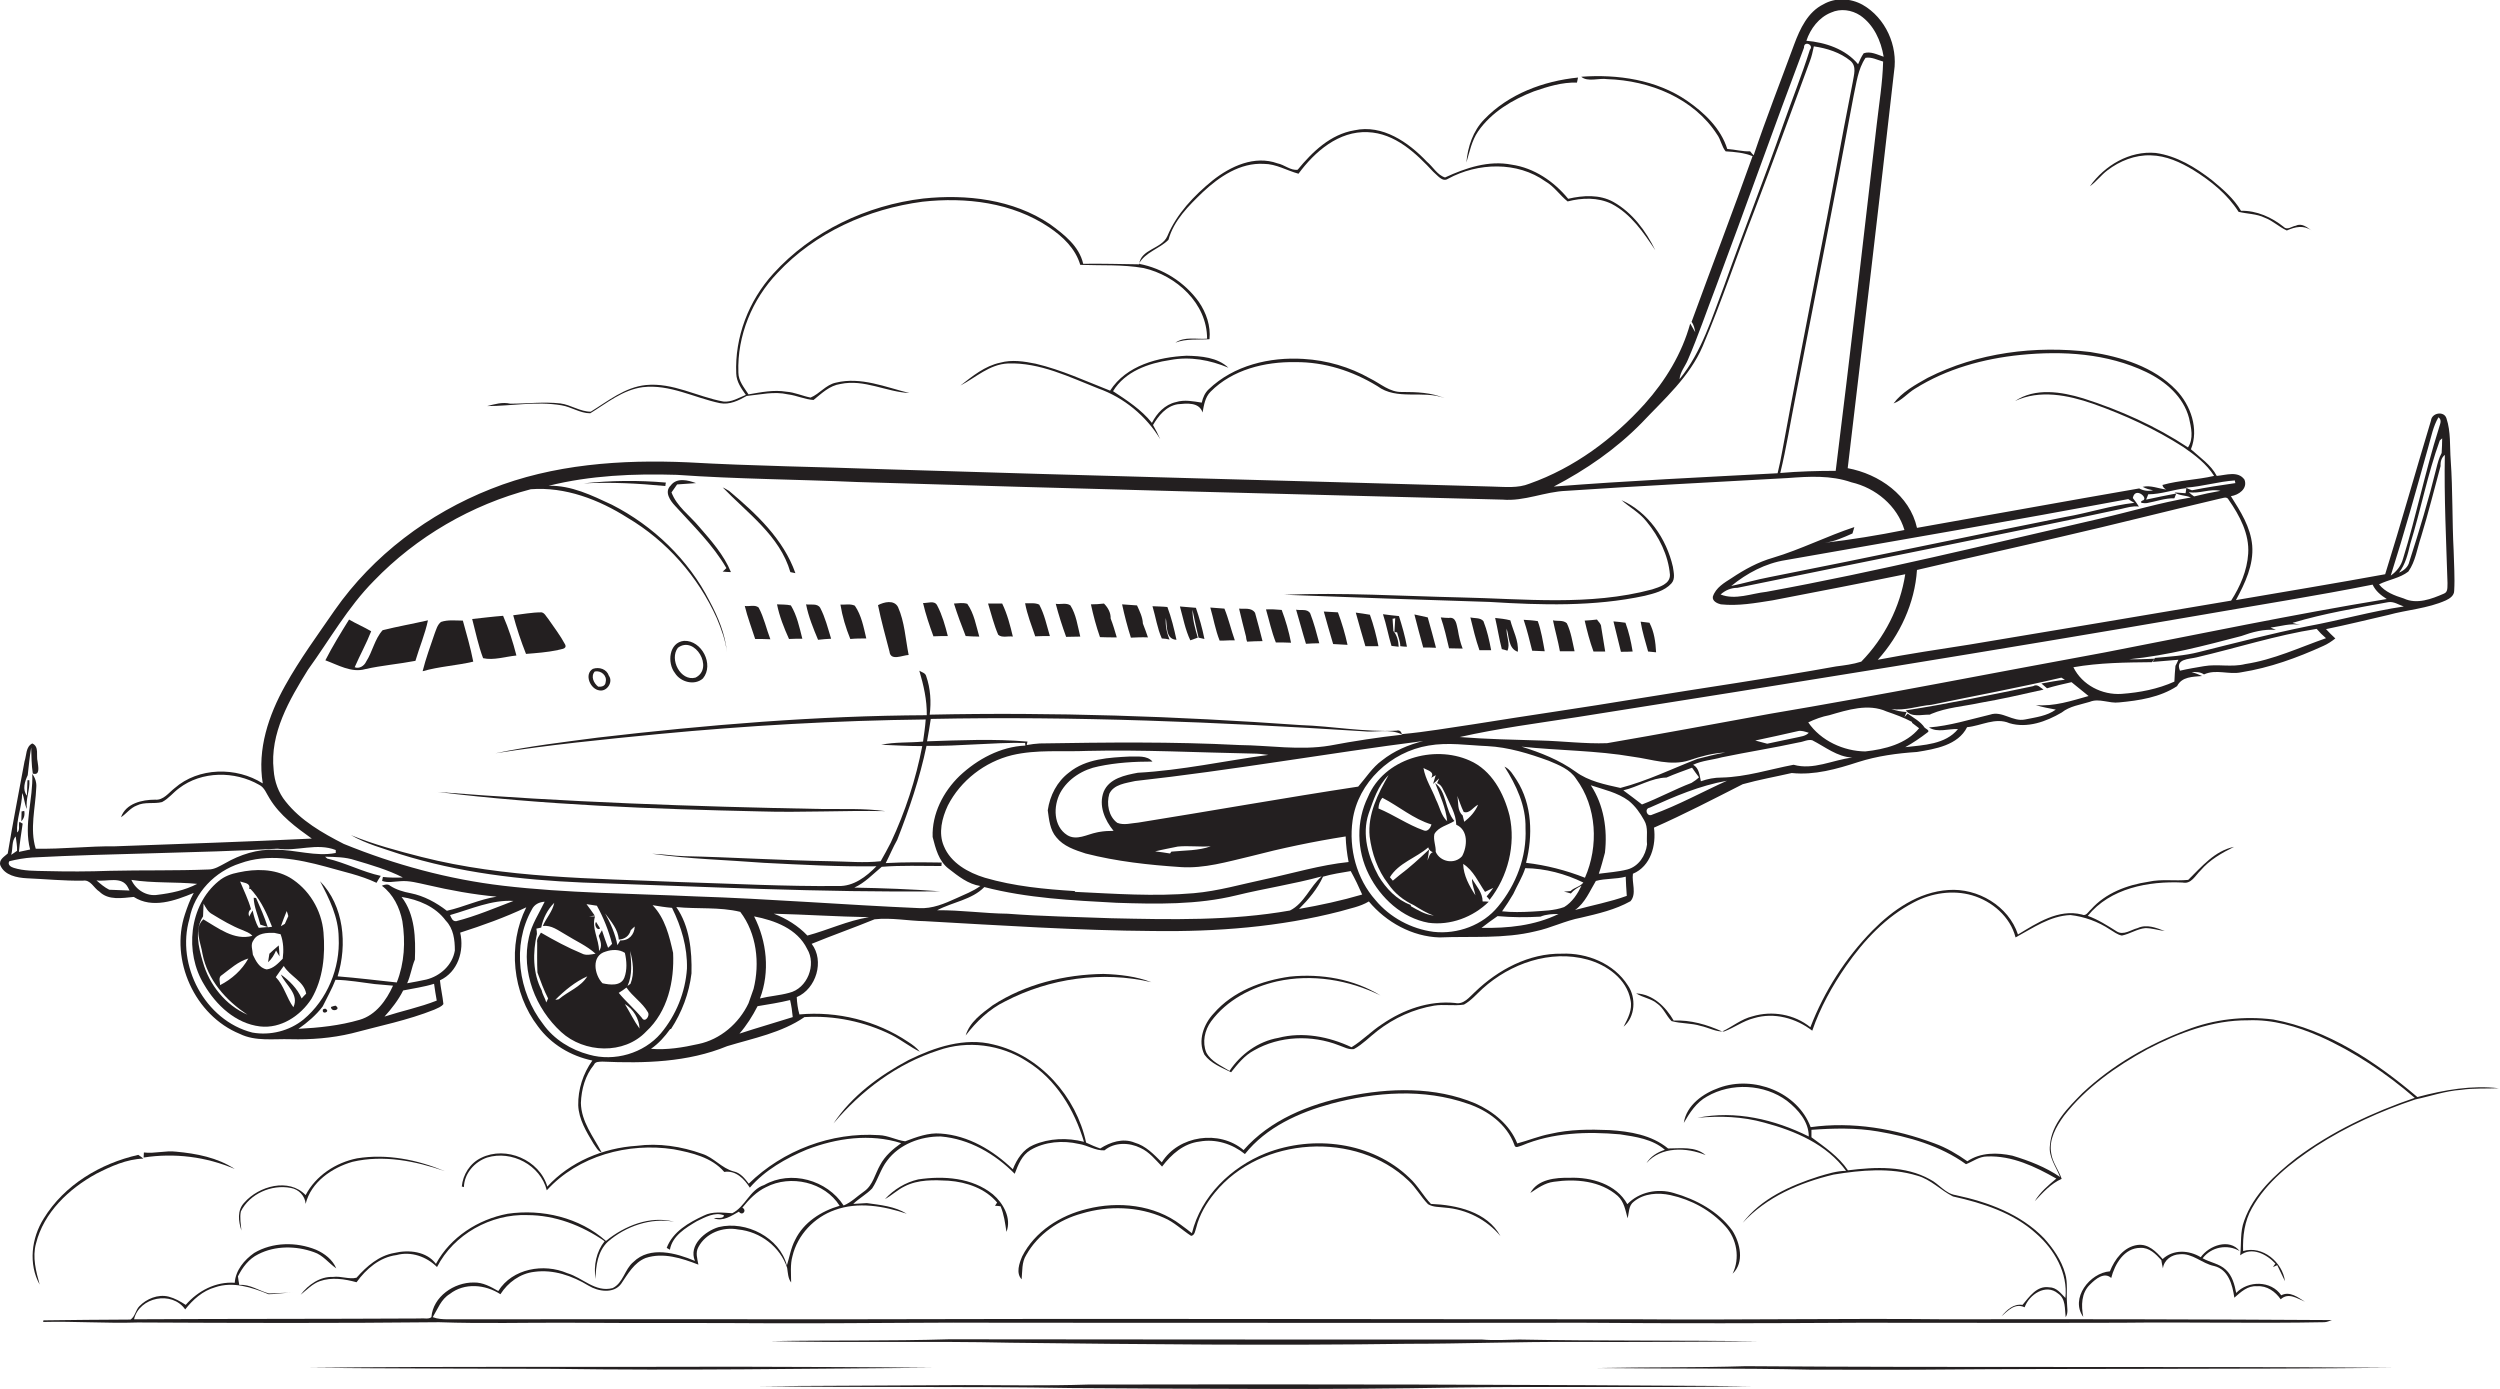 <?xml version="1.0" encoding="utf-8"?>
<!-- Generator: Adobe Illustrator 19.2.0, SVG Export Plug-In . SVG Version: 6.00 Build 0)  -->
<svg version="1.1" id="Layer_1" xmlns="http://www.w3.org/2000/svg" xmlns:xlink="http://www.w3.org/1999/xlink" x="0px" y="0px"
	 viewBox="0 0 938.2 521.3" style="enable-background:new 0 0 938.2 521.3;" xml:space="preserve">
<style type="text/css">
	.st0{fill:#231F20;}
</style>
<g>
	<path class="st0" d="M31.1,330.5c2.9-0.5,4.1,2.8,6.2,4.1c3.4,3.4,8.6,2.4,12.9,2c7,4.5,15.5,1.4,22.5-1.5c-1.4,2.5-2.4,5.3-3.3,8
		c-5.7,17.2,3.7,38,20.6,44.9c5.9,2.9,12.7,1.8,19,2c7.7,0.2,15.5-0.4,23-2.2c10.4-2.8,21-4.9,31-8.9c1.2-0.6,2.6-1,3.4-2.1
		c-0.3-3-1-5.9-1.3-8.9c6.7-3.1,9.2-11,7.6-17.9c8.4-2.7,16.8-5.7,24.8-9.5c-7.1,14.1-5.2,32.2,4.4,44.7
		c4.9,6.7,12.3,11.1,20.4,12.8c-3.5,4.9-5.4,10.8-5.3,16.8c0.2,5.3,3.1,10,5.8,14.5c0.9,1.2,1.5,2.7,3,3.2
		c-3.1-5.9-7.7-11.6-7.8-18.6c0.2-5.1,1.6-10.3,4.9-14.3c0.5-1.3,2-1.1,3.1-1.2c15.8,0.7,32.1,0.3,46.9-5.8c9.9-3,20.4-5,29-10.9
		c11.2-0.7,22.6,1.7,32.7,6.7c3.7,1.9,6.9,4.5,10.6,6.3c-1.2-1.5-2.8-2.7-4.4-3.7c-11.9-8-26.6-11.6-40.8-10.3
		c-0.6-2.1-0.9-4.3-1-6.5c7.3-3.1,10.5-13.6,5.6-20c7.8-3.2,15.8-6,23.6-9.2c6.3-0.7,12.6,0.6,18.9,0.7c28.6,1.6,57.3,3.5,86,3.7
		c23.5,0.3,47.1-1.5,69.9-7.4c3.6-1.1,7.4-1.7,10.7-3.7c6.5,7.8,16.3,13.2,26.5,13.5c12-0.5,24.2,0.6,36-2.3
		c5.8-1.2,11.2-4,17.1-5.1c6.4-1.5,12.9-3,18.6-6.2c2.4-2.8,0.4-7,0.9-10.3c6.7-2.8,8.8-10.7,7.9-17.3c11.3-5,22.3-10.7,33.3-16.3
		c6.1-1.7,12.3-2.8,18.4-4.2c8.5,0.9,16.9-1.5,24.9-4.1c7.2-2.3,14.6-3.3,22.1-3.8c6.8-1.1,15.4-2.5,18.8-9.3
		c5.3-0.5,10.6-3.8,15.9-1.5c6.7,2,13.8-0.6,19.6-4c3-2.4,6.9-2.9,10.5-4c3.6-1.5,7.3,0.7,11.1,0.2c7.5-0.7,15.3-1.9,21.7-6.1
		c1.8-3.6,5.9-3.5,9.4-3.8c-1.3-0.6-2.6-1.1-3.9-1.5c1.6,0,3.2-0.1,4.6,0.9c4.6-2.1,9.3,0.2,14-0.8c10.7-1.7,20.9-5.4,30.8-9.9
		c1.6-0.7,3.1-1.7,4.5-2.8c-1.2-1.1-2.4-2.3-3.5-3.5c7.8-1.6,15.5-3.5,23.3-5.3c7.2-2,14.8-2.4,21.7-5.5c1.5-0.7,3.1-1.8,3.1-3.6
		c0.3-5-0.1-10-0.2-15c-0.6-11.3-0.3-22.6-1.1-33.9c-0.4-5.3,0.1-10.7-1.6-15.8c-0.9-2.9-5.5-2.1-5.8,0.8
		c-5.8,19.2-11.2,38.5-17.2,57.7c-18.6,3.4-37.3,6.5-56,9.7c3.4-6.3,6.7-13.2,6.1-20.5c-0.6-6.9-4.4-12.8-8-18.5
		c2.9-0.4,6.4-2.8,5.1-6.2c-2.4-3.4-6.9-1.7-10.4-1.4c-2.2-4.2-6.3-6.9-9.7-10c3.1-7.6-0.1-16.6-5.6-22.3
		c-8.4-8.7-20.6-12.4-32.2-14.2c-20.6-2.5-42.3,0.2-61,9.7c-4.6,2.6-9.6,5.3-12.8,9.6c3.1-1.1,5.2-3.8,8-5.5
		c11.9-7.5,25.8-11.3,39.6-12.7c15.9-1.6,32.6-0.6,47.2,6.4c7.3,3.5,14,9.3,16.1,17.3c0.8,3.6,1.8,7.7-0.4,11
		c-12.1-8-25.5-14-39.3-18.4c-8.2-2.5-18-4.1-25.6,1c9.3-4.4,19.9-2.2,29.2,1c11.9,4.2,23.4,9.5,34,16.3c4.3,3,8.7,6.3,11.5,10.8
		c-6.4,1.5-13,1.6-19.4,3.4c0.2,0.8,0.7,1.4,1.5,1.7c-3-0.3-5.8-1.7-8.9-1c1.2,0.7,2.5,1,3.9,1.3c-1.8,0.4-3.6,0.2-5.2-0.7
		c-27.8,4.8-55.6,9.9-83.4,14.8c-2.7-12.2-14.2-20.2-26-22.4c5.9-49.6,11.8-99.3,17.4-148.9c1.5-9.6-3.2-20.1-11.8-25
		c-4.5-2.5-10.2-2.8-14.7-0.2c-5.9,2.9-8.8,9.2-11,15.1c-5.1,13.9-10.5,27.6-15.2,41.6c-0.5-0.5-0.9-1-1.3-1.5
		c-2.9,0.1-5.7-0.7-8.6-0.9c-2.4-7.7-8.6-13.6-15.1-18.1c-11.5-7.9-26.1-10-39.7-9c2.4,2.1,6.7,0.4,9.8,0.9
		c15.8,0.5,32.4,7.1,41.2,20.8c1.4,1.9,1.7,4.5,3.2,6.3c3.4,0.2,6.9,0.5,10.1,1.8c-7.4,20.8-15.3,41.4-22.9,62.2
		c0.9,1.1,1.1,2.5,1.4,3.9c-0.6-1.1-1.3-2.2-1.9-3.3c-3.1,11.3-9.3,21.5-17.1,30.2c-11.8,13.1-26.5,24-43.2,29.9
		c-4.4,1.8-9.3,1.2-13.9,1.1c-76-2.2-152-4.1-228-6.5c-24.7-0.9-49.4-1.2-74-2.6c-24.9-1.1-50.6,0.7-73.9,10
		c-23.3,9.2-44.2,24.9-58.6,45.5c-6.4,9.3-13.1,18.4-18.6,28.3c-6.2,11.1-10.5,23.9-8.4,36.7c-9.9-6.3-24.1-6.1-33.1,1.8
		c-2.2,1.7-4.2,4.6-7.3,4.3c-4.9,0-11,1.4-12.8,6.6c2-1.3,3.5-3.5,5.9-4.4c3-1.5,6.4-0.5,9.5-1.3c2.5-1.3,4.2-3.6,6.4-5.2
		c8.5-6.5,20.9-6.5,30-1.3c2.1,1,2.8,3.4,4,5.2c3.8,6.3,9.9,10.8,15.8,15c-24.6,1.2-49.2,2-73.8,2.9c-9.9-0.1-19.8,1.1-29.8,0.9
		c-2.3-7.5-0.1-15.3,0.2-22.9c0.2-1.9-0.4-3.7-1.5-5.2c0.4,9.5-3.3,19-0.8,28.4c-1.4,0.3-2.8,0.6-4.2,0.9c0.3-3.5,0.9-7.1,1.4-10.6
		c-0.3-0.2-0.9-0.5-1.2-0.7c-0.5,1.2,0.4,3.1-0.9,4c-0.3-5,1.9-9.8,1.9-14.8c0.9,1.9,0.8,4.1,1.8,6c-0.6-3.7,1.2-7.1,0.9-10.8h-0.7
		c-0.1,1.9-0.1,3.9-0.2,5.8c-1.8-2.3-0.8-5.3,0.3-7.7c0.4-3.5,0.7-6.9,1.3-10.4c0.1,3.3,0.1,6.5,0.6,9.8c2.9,0.9,2-2.8,1.8-4.5
		c-0.6-2.3,0.7-5.6-2-6.8c-2.5,1.3-2.1,4.4-2.9,6.7c-2.1,11.5-4.4,23-6.3,34.6c-1.3,1.2-3.4,2.3-2.8,4.4c1.6,3.8,6.2,4.7,10,4.9
		C17.1,329.9,24.1,330.6,31.1,330.5z M41,333.9c-1.8-0.9-3.3-2.2-4.8-3.5c3.9,0.6,9.5-1.8,11.8,2.6l0.6,1.2
		C46,334.1,43.5,334,41,333.9z M59.2,335.8c-4.1,0.7-8.2-1.8-9.9-5.6c8.2,1.3,16.5,0.7,24.7,1.5C69.4,334.1,64.2,335.2,59.2,335.8z
		 M94.7,387.5C76.9,383,66,362.2,71.1,344.8c1.8-9.8,9.6-17.8,19-20.8c10.4-3.8,21.6-1.6,32,1.2c6.5,1.9,13.1,3.2,19.2,6.1
		c0.5-0.9,1-1.7,1.6-2.6c-6.9-1.5-13.2-4.9-20.1-6.5l-0.8-0.7c3.8,0.1,7.6,0.1,11.2,1.3c6.1,1.8,12.3,3.6,18,6.5
		c-2.5,0.1-5,0.1-7.5-0.2c-0.1,0.4-0.2,1.1-0.3,1.5c2.2,0.8,4.5,0.2,6.8,0.1c3.4-0.3,6.8,0.7,10.1,1.4c8.6,2,17.3,3.6,26.1,4.4
		c-6.5,1-12.4,3.9-18.7,5.3c-4-3.1-8.6-5.6-13.6-6.6c-2.7-0.5-5.4-1.3-7.7-2.8c-0.9-0.8-2.1-0.4-3.1,0c4.3,3.2,6.7,8.2,7.7,13.3
		c1.2,7.7,0.8,15.7-2.1,23c-7.4-0.8-14.8-1.7-22.2-2.3c3.7-11.9,2.4-26.5-6.6-35.7c3.5,6.6,6.9,13.5,7,21.1
		c0.6,11.5-4.3,23.4-13.2,30.8C108.6,386.9,101.4,388.7,94.7,387.5z M135,382.7c-7.5,2.2-15.3,3-23,3.4c3.4-2.4,6.6-5.1,9.1-8.4
		c1.6-3.3,3.5-6.6,4.8-10c5,0.1,9.8,1,14.7,1.6c2.3,0.2,4.6,0.4,6.9,0.6C145,375.4,141.1,380.9,135,382.7z M144.3,381.5
		c2.7-3,5.2-6.2,7-9.8c3.9-0.8,7.8-1.3,11.6-2.5c0.3,2.1,0.6,4.2,1,6.3C157.6,378,150.8,379.4,144.3,381.5z M160,367.6
		c-2.4,0.5-4.8,1-7.2,1.4c1.3-2.8,1.7-6.1,2.9-8.9c0.3-8,0.1-16.9-5-23.5c6.3,1,12.7,3.6,16.6,8.9c2.9,3,3.4,7.2,3.4,11.2
		C169.8,362.2,165.2,366.3,160,367.6z M171.2,345.7c-1.4,0.1-1.8-1.2-2.3-2.3c7.8-2.2,15.6-5.8,23.8-5.3
		C185.6,340.8,178.6,343.8,171.2,345.7z M221.1,395.8c-6.8-1.8-13.2-5.7-17.3-11.5c-9.3-12-11.8-29.5-4.2-43
		c0.9-1.9,2.8-2.8,4.8-2.9c-2.1,4.4-4.9,8.5-5.9,13.3c-3,13,2.5,26.8,12.1,35.6c8.6,7.9,23.6,8.6,31.9-0.2
		c8.1-7.5,10.6-18.9,10.1-29.5c-1.4-6.3-3-13-7.7-17.9c2.4,0.4,4.9,0.8,7.3,1c3.5,7.1,5.8,14.8,5.6,22.8c-0.6,8.9-4.1,17.5-9.8,24.3
		C241.6,395.3,230.6,398.5,221.1,395.8z M212.2,350.7c3.8,2.4,8,4.2,11.3,7.2c-1.7,0.3-3.6,0.8-5.2-0.1c-5.3-2.2-10.3-4.9-15.3-7.8
		c-0.6,1.2-1.7,2.3-1.4,3.8c0,3.7-0.1,7.5,0.1,11.2c1.2,3.3,2.4,6.6,4,9.7c-0.2,0.4-0.5,1.1-0.7,1.5c-0.4-1.6-1.4-2.9-1.7-4.5
		c-3.4-6.5-3.4-14.3-1.8-21.2c0-0.5-0.1-1.5-0.2-2c0.5-0.1,1.4-0.3,1.8-0.4c0.7-3.5,2.4-6.8,4.9-9.3c-0.6,3.2-3,5.7-4.3,8.7
		C207,347.1,209.5,349.2,212.2,350.7z M232.2,372.6c1-0.6,2-1.3,2.9-2c2.3,3.4,6,5.7,8,9.2c1,1.4-1.1,4.2-2.2,2.2
		C238.2,378.7,234.9,375.9,232.2,372.6z M240,386c-2.1-2.9-3.6-6.1-5.5-9.2C237.6,378.6,239.9,382.3,240,386z M226.1,369
		c-3.1-3.2-4.3-10.4,1.2-11.9c2.3-0.8,5.1-0.9,7.2,0.5c0.7,3,0.9,6.4-0.2,9.3C233,370.2,228.8,369.6,226.1,369z M236.5,356.9
		c1,4,1.7,8.4,0.1,12.3c-0.3,0.2-0.8,0.6-1.1,0.8C237.4,365.8,236.9,361.3,236.5,356.9z M232.8,352.9c-0.4,0.6-0.7,1.2-1.1,1.8
		c-0.8-4.2-2.5-8.1-4.6-11.9c2.2,3,4.9,6,5.1,9.8c2.2-0.1,3.9-1.3,4.5-3.5c0.4-0.4,1.1-1.1,1.5-1.4
		C238.1,350.7,236,353.1,232.8,352.9z M229.7,354.2c-0.4,0.4-1.1,1.2-1.5,1.5c-0.8-2.2-1.6-4.4-2.3-6.6c-0.4,0.7-0.8,1.4-1.2,2.1
		c0.6,1.9,1.5,3.9,0.1,5.7c0-4.4-2.9-8.7-1.5-13c-0.6,0-1.7,0-2.2,0c0.5-0.1,1.6-0.2,2.1-0.3c-1-1.5-2.1-2.9-3.1-4.3
		c1,0.1,2.9,0.5,3.9,0.6C226.5,344.4,228.4,349.2,229.7,354.2z M220.4,366.4c-2.4,4-7.2,5.6-10.7,8.6c-0.3,0.1-1,0.2-1.3,0.2
		C211.9,371.7,215.9,368.4,220.4,366.4z M262.1,391.8c-5.8,1.3-11.8,2.3-17.8,1.8c2.9-2,5.2-4.6,7.2-7.4h0.3
		c4.1-6.3,6.8-13.4,7.7-20.9c0.2-8.5-0.7-17.7-5.7-24.9c7.9,0.8,16.2-0.1,24,1.8c6.2,8.1,7.4,19.3,5,28.9c-0.6,1.8-1.3,3.6-1.9,5.4
		C277.3,384.1,270.3,390.1,262.1,391.8z M277.5,387.9c2.7-3.1,4.9-6.6,6.8-10.3c4.1-0.7,8.2-1.3,12.2-2.3c0.5,2.1,0.8,4.2,1,6.4
		C290.9,383.8,284.2,385.7,277.5,387.9z M296.1,372.6c-3.6,1-7.3,1.2-10.9,2.1c3.8-10,2.6-21.4-2.2-30.8c7.7,1.5,16.2,4.6,19.9,12.2
		C306.5,362,303,371,296.1,372.6z M303,351.1c-3.5-3.7-7.9-6.4-12.6-8.2c11.9,0.3,23.8,1.1,35.7,1.3
		C318.1,345.5,310.8,349,303,351.1z M417.1,344.6c-13-0.5-26-0.7-39-1.7c-8.8-0.1-17.6-1.4-26.4-1.3c5.8-3.1,13-3.9,17.7-8.7
		c16.2,4.2,33,5,49.6,5.9c15,0.5,30.3,0.8,45-2.8c10.6-2.6,21.4-4.2,32-7.1c-4.4,3.8-6.5,10.1-11.9,12.8
		C462,345.6,439.5,345.1,417.1,344.6z M347.9,278.2c0.5-2.8,1-5.6,1.4-8.4c54-1.1,108,1.2,161.9,4.6c5,0.6,10.5-1.1,15.1,1.3
		c-9.1,1-18.2,2.4-27.2,4.1c-11.3,1.9-22.7-0.1-34-0.2c-25-1.3-50-1-74.9-0.6c-1.6,0.1-3.3,0.3-4.9,0.6l0.3-1.3
		C373,277.2,360.4,277.8,347.9,278.2z M427.2,308.7c-2.6,0.2-5.4,1.1-7.9,0.1c-3.3-2.4-4.1-7.2-3-10.9c1.7-3.6,6.3-4,9.7-4.8
		c36.2-4,72.1-10.4,108.1-15c-5.6,1.4-11,3.7-15.5,7.3c-3.6,2.6-6,6.5-8.9,9.8C482.1,299.4,454.7,304.3,427.2,308.7z M454.4,317.6
		c-4.7,1.7-9.8,1.5-14.8,2l-0.3,0.4l-0.2,0.3c-1.9-0.3-3.8-0.6-5.6-0.8c2.8-0.7,5.7-1.2,8.5-1.8C446,317.3,450.2,317.9,454.4,317.6z
		 M408,281.8c20.7-0.5,41.3,0.6,62,1c2,0,4,0.2,6,0.5c-16.3,2.2-32.5,5.8-49,6.7c-4.8,0.9-10.7,2.1-12.8,7.1
		c-2,5.2,0.4,10.7,3.7,14.7c-1.8,0-3.6,0.1-5.3,0.4c-0.3,0-0.8,0.2-1,0.2c-3.6,0.7-7.6,3.2-11.1,1c-5.2-3.3-5.3-10.8-2.6-15.9
		c2.9-5.3,8.6-8.8,14.4-9.9c6.6-1.4,13.4-1.8,20.2-1.8c-2.1-2.4-5.6-1.8-8.4-1.9c-7.9,0.4-16.5,0.8-22.9,6c-4.5,3.4-7.2,8.6-8,14.2
		c0.5,3.5,0.8,7.3,3.2,10.1c2.7,3.4,7,4.8,11,6.1c11.7,3,23.7,4.3,35.7,5.1c8.8,0.6,17.5-2,26-4c11.9-3.1,23.8-5.6,35.9-7.5
		c0.1,3.2,0.5,6.5,1.1,9.6c-10.6,1.1-20.8,4.2-31.1,6.4c-9,1.9-17.8,4.5-27,5.3c-14.8,1.3-29.7,0.2-44.5-0.5l-0.2-0.3
		c-11.3-0.7-22.8-1.8-33.7-5c-6.2-1.9-12.8-5.5-15.4-11.9c-2.1-4.9-0.7-10.5,1.5-15.2c4.8-9.4,13.9-16.4,24.1-18.9
		C389.1,281.2,398.7,282.2,408,281.8z M487.5,341.1c3.6-3.6,6.9-7.5,9-12.1c3.4-1,6.9-1.5,10.4-2.1c1.6,2.9,3,5.8,4.3,8.8
		C503.4,338,495.5,339.7,487.5,341.1z M538,349.7c-8.4-1.1-16.4-5.4-21.8-11.9c-7.1-8-10.1-19.3-8.6-29.9
		c2-14.3,14.4-25.8,28.5-28.1c7.3-1.3,14.7-0.1,22,0.2c8,0.4,15.7,2.8,23.1,5.5c3.8,1.6,8,3.2,10.3,6.8c7.8,10.5,8.5,25.3,3.3,37.1
		c-7.1-2.8-14.5-4.7-22.1-5.6c2.6-10.2,2.3-21.9-3.5-31c-1.3-1.9-2.4-4.1-4.6-5.1c4.4,6.9,8.1,14.7,7.9,23.1
		c0.5,10.7-3.5,21.2-10.3,29.4C556.5,347.2,547,350.7,538,349.7z M608.1,295.7c-5.8-1.3-11.9-2.5-16.8-6.1
		c-6.1-4.4-13.2-7.2-20.3-9.4c13.9,1.5,28,1.4,41.9,3.8c6.9,0.9,14.2,3.6,21.1,1.3c4.4-1.5,8.9-2.7,13.5-2.9
		c-3.5,0.6-7,1.5-10.5,2.4C627.5,288.5,618.1,293.1,608.1,295.7z M635,288.1c0.8,1.2,1.7,2.4,2.6,3.6c-0.8,0.8-1.8,1.5-2.8,2.1
		c-6.3,2.4-12.3,5.7-18.6,8.1c-2.3-1.8-4.7-3.6-7-5.3c5.5-1.3,10.6-4.7,16.2-4.8C628.6,290.4,631.8,289.3,635,288.1z M556,348.2
		c1.9-1.5,4-3,6-4.4c5.4,0.5,10.7,0.5,16.1,0.2c2.1-0.9,4.5-1,6.8-1C575.9,347.4,565.8,348.4,556,348.2z M587,340.4
		c-3.8,1.4-7.9,1.4-12,1.7c-3.8,0.2-7.6,0.3-11.3-0.1c1.5-2.1,2.9-4.3,4.2-6.5c1.5-3.3,3.4-6.3,4.5-9.7c7.5,0.1,15,2.1,21.8,5.4
		c-1.2,1.6-3.4,1.8-4.8,3.2c-0.6,0-1.9,0.2-2.5,0.2c0.8,0.2,1.7,0.4,2.6,0.7c1.1-1.3,2.5-2.2,4-2.9C592,335.5,590,338.6,587,340.4z
		 M591.1,341.5c3.8-2.7,5.5-7.1,7.8-10.9c3.6-1,7.5-0.6,11.2-1.6c0.1,2.4,0.2,4.8,0.4,7.2C604.2,338.5,597.6,339.7,591.1,341.5z
		 M618.1,316.9c-0.5,4.2-3.2,8.3-7.4,9.4c-3.5,0.9-7.1,1.1-10.7,1.6c0.9-2.6,1.6-5.3,2.3-7.9c1-8.7-0.4-17.9-5.3-25.3
		c4.8,1.6,10,2.7,14.2,5.8c2.5,2,4.3,4.6,5.8,7.3C618.7,310.6,617.8,313.9,618.1,316.9z M620.1,305.7c-2,1.1-3.2-2.2-1-2.6
		c9.3-4.2,18.8-8.3,29-10.1C638.8,297.2,629.8,302.2,620.1,305.7z M673.1,287c-9,1.7-17.8,4.6-27,4.8c-2.7,0-5.3,0.5-7.8,1.4
		c-0.5-2.2-0.6-4.9-2.9-6.2c3.4-1.6,7.2-1.8,10.8-2.8c9.6-2,19.3-3.5,28.9-5.6c1.7-0.2,3.3-1.2,5-0.8c4.9,2.5,9.3,6.2,15,6.5
		C687.7,285.2,680.5,289.1,673.1,287z M658.7,277.9c5.3-1.1,10.6-2.3,15.9-3.5c1.4-0.4,2.8,0.2,4.2,0.6c-1.2,1.3-3.1,1.4-4.7,1.8
		c-3.7,0.7-7.3,1.6-10.9,2.3C661.6,278.7,660.2,278.3,658.7,277.9z M678.6,271.1c2.5-1.2,5.2-2.2,7.9-2.7c6.9-2,14.6-4.5,21.5-1.4
		c3.2,1.1,6.5,2.3,9.5,3.9l0.1,0.4c0.7,0.5,2,1.5,2.6,2c-4.8,5.9-12.9,7.9-20.2,8.7C691.9,281.9,683.3,278,678.6,271.1z M764,264.6
		c2.4,0.8,5,1.2,7.5,1.7c-3.3,2.4-7.6,2.9-11.5,3.7c-4.7,1-8.6-3.4-13.2-1.8c-7.6,1.8-15.1,4.2-22.9,4.8c3.3,2.1,7.3,0.4,10.9,0.6
		c-4.7,5.8-13,6-19.8,6.8c2.9-1.6,5.7-3.5,8.3-5.5c1.2-0.7-0.6-1.4-1-1.8c-1.6-2.4-4.2-3.7-6.4-5.3l-1.2,1.3
		c0.2-0.5,0.6-1.4,0.8-1.9c-2-0.1-3.8-0.5-5.7-1.1c5.1,0.7,10-1.2,15-1.6c16.3-3.4,32.7-6.4,48.8-10.2c0.3,0.2,1,0.6,1.3,0.8
		c-3,0.3-5.9,0.9-8.8,1.4c0.7,0.6,1.4,1.2,2.1,1.8c3-0.9,6.1-1.6,9.2-2.3c2.1,1.8,4.3,3.4,6.4,5.2C777.4,263,770.9,265.2,764,264.6z
		 M872.9,239.5c-10,3.5-19.7,8.1-30.3,9.7c-5.1,1.3-10.4-0.1-15.5,0.8c-3,0.5-6,1-9,1.7c-1.9-4.5,3.4-4.3,6.2-5
		c15-3.5,29.8-8.3,45.1-10.7C870.4,237.2,871.6,238.4,872.9,239.5z M866.1,235c-13.8,2.8-27.3,6.3-40.9,9.7
		c-5.4,1.4-11,1.7-16.5,2.2l-0.8,1.5c3.2-0.3,6.4-0.5,9.6-0.8c-0.3,0.8-0.7,1.5-1.1,2.3c-0.2,2-0.3,3.9-0.4,5.9
		c-6.2,2.8-13,4.1-19.8,4.6c-7.3,0.5-14.8-3.3-18.1-10c9.7-1.7,19.7-1.8,29.5-1.9l0.9-1.3c-3.2,0.1-6.3,0.3-9.4,0.2
		c14.3-1.4,28.2-5.1,42-8.7c4.1-1.5,8.6-2.7,13-2.3c-0.7-0.3-1.3-0.6-2-0.9c3.7-0.4,7.3-1.7,11.1-1c-1-0.2-1.9-0.5-2.8-0.7l0.1-0.1
		c11.7-3.5,23.7-5.5,35.7-7.7c2.1-0.4,4,1,5.9,1.6C889.9,229.4,878.1,232.8,866.1,235z M911.3,167.7c1.1-3.8,1.8-7.7,3.8-11.1
		c1.6,1.1,0.4,2.9,0.1,4.3c-5.1,16.1-8.4,32.7-13.4,48.8c-0.7,2.6-2.4,4.8-4.6,6.3C902.3,200,906.8,183.8,911.3,167.7z M916.5,164.5
		c0,1.8-0.1,3.7-0.2,5.5c-1,1.8-1.5,3.8-2,5.8c-2.9,11.8-6.4,23.4-10.1,34.9c-0.4,2-2,3.4-3.9,4.2c2.4-3.1,3.3-6.9,4.2-10.7
		c4-12.9,6.5-26.2,11.1-38.9L916.5,164.5z M903.8,214.5c2.7-3.8,3.3-8.7,4.8-13.1c2.7-8.8,4.9-17.7,7.3-26.5
		c-0.1-1.8,0.4-3.2,1.6-4.2c-0.3,16,0.5,32.1,1,48.1c-0.1,1.4,0.3,3.4-1.4,4c-4.6,2-10.1,4.1-15,1.8c-3.5-1.1-7-2.4-9.3-5.3
		C896.4,217.5,900.6,217,903.8,214.5z M890.4,219.4c1.1,2.4,3.1,4,5.3,5.4c-35.3,5.8-70.5,13.2-105.6,20c-42,7.7-83.9,16-126,23.1
		c-20.3,3.7-40.6,7.5-61,11c-8.3,0.3-16.7-0.8-25-1c-10.1-0.3-20.2-0.5-30.3-1.3c14.6-3.3,29.4-5.2,44.2-7.5
		c78.5-12.4,156.9-25,235.2-38.5C848.3,226.9,869.4,223.6,890.4,219.4z M843.7,207.8c-0.4,6.3-3,12.3-6.4,17.6
		c-32.7,5.5-65.5,11.1-98.2,16.5c-11.5,1.8-23,3.5-34.4,5.7c8.3-9.2,13.9-21.3,14.7-33.7c18.2-4.3,36.5-8.3,54.7-12.6
		c19.6-4.5,39.1-9.5,58.7-14.1c1.1-0.1,2.9-1.2,3.6,0.4C840.5,193.5,844.2,200.4,843.7,207.8z M823.4,186.3c-0.7-0.5-1.4-1-2-1.6
		c4,0.7,7.9-1.4,11.9-0.5C829.9,184.8,826.6,185.5,823.4,186.3z M838.7,180.3c0,0.2,0.1,0.7,0.2,1c-5.5,0.8-10.9,1.6-16.3,2.7
		c-0.8-0.3-1.6-0.6-2.3-1C826.5,182.6,832.5,180.7,838.7,180.3z M803.9,187.9c-1.5,1,1.1,1,1.8,0.9c3.4-0.6,6.8-1.9,10.3-1.8
		c0.2-0.4,0.5-1.4,0.7-1.8c-3.8,0.7-7.6,1.5-11.3,2.3c0.2-0.5,0.6-1.5,0.8-2c4.8,0,9.5-1.8,14.3-2.3c-0.1,0.5-0.2,1.4-0.3,1.9
		l-4.1-0.3c1.8,1.3,4.1,1,6.1,1.9c-11.5,1.9-22.6,5.3-34,7.9c-41.7,9.6-83.2,19.8-125.3,27.5c-5.6,0.6-11.7,3.2-17.2,1
		c1.8-1.6,3.9-2.5,6.3-2.5c48-9.9,96.1-19.3,144-29.6c2.2-0.5,4.4-1.2,6.7-0.9c-0.7-1.1-1.5-2.2-2.3-3.2
		C801.3,182.3,806.8,187.3,803.9,187.9z M798.7,187.3c0.7,0.5,1.5,1,2.3,1.4c-8.8,1-17.2,3.8-25.9,5.3c-37.1,7.4-74,15.3-111.1,22.6
		c-4.8,0.9-9.5,2.3-14.3,3.3c5.9-4.8,12.8-8.5,20.4-9.7C713,202.7,755.9,195.3,798.7,187.3z M704.3,46.7c-5,43.3-10,86.7-15.4,130
		c-6.9,0-13.9,0.2-20.8,0.8c2.3-9.4,3.8-19,5.7-28.5c7.3-37.6,14.8-75.2,21.8-112.9c1.1-4.9,1.6-10.1,4.5-14.4
		c2.3-0.4,4.4,0.8,6.6,1.4C706.5,31,705.2,38.8,704.3,46.7z M687.2,4.7c3.5-1.6,7.7-1,10.9,1.1c5.1,3.5,7.8,9.5,8.8,15.5
		c-2.4-0.8-5-2.2-7.5-1.3c-0.9,1.3-1.5,2.7-2.1,4.1c-4.7-5.7-12.3-8.2-19.4-8.8C679.4,10.8,682.6,6.5,687.2,4.7z M633.4,135.1
		c3.9-9,7-18.2,10.5-27.3c11.2-29.9,21.8-60,33.1-89.9c-0.1-2.8,3.9-1.1,2.2,0.8c-3,9.5-6.7,18.7-10,28.1c-7,20.1-14.9,40-22,60
		c-4.7,12.3-8.5,25.2-16.9,35.5C630.5,139.6,632.4,137.5,633.4,135.1z M616.1,158.7c8.4-8.9,18-17.3,22.9-28.8
		c7.1-16.7,12.8-34,19.4-50.9c7.1-18.6,13.9-37.3,20.8-56c0.7-1.8,1.1-3.7,1.5-5.6c4.9,0.7,9.9,2.3,13.7,5.4c2.5,2.1,1.3,5.3,0.9,8
		c-4.5,22.6-8.4,45.3-13,68c-4.5,23.4-9.1,46.7-13.4,70.2c-0.5,2.9-1.1,5.7-1.8,8.6c-28,1.5-56.1,2.8-84,5
		C595.2,176.3,606.5,168.5,616.1,158.7z M107.2,300.8c-2.7-3.3-4.2-7.5-4.5-11.8c-1.5-13.8,5.9-26.4,12.9-37.7
		c8.1-11.2,14.9-23.4,24.7-33.3c16-16.6,36.7-28.6,58.9-34.4c12.9-1,25.6,3.9,36.3,10.7C250.2,203,262,216.4,269,232
		c1.7,4.1,3.3,8.3,3.8,12.8c-0.6-6.8-3.3-13.2-6.5-19.2c-7.9-15.6-21.2-28.3-36.7-36.2c-7.5-3.5-15.2-7.3-23.7-7.1
		c15.6-3.9,32-4.6,48.1-4.1c22.6,1.6,45.3,1.7,67.9,2.7c80.7,2.5,161.4,4.5,242,6.6c8.2,0.7,15.8-3,23.9-3.3
		c27.7-1.9,55.4-3.2,83.1-4.8c8-0.6,16.2-1.1,23.9,1.6c9.1,2.1,17.2,8.8,19.9,17.9c-9.9,2-19.9,3.6-29.9,4.8c3.7-0.5,7-2,10.4-3.5
		c0.2-0.6,0.5-1.8,0.7-2.4c-10.3,3.4-20.1,8.4-30.5,11.5c-5.6,1.6-10.7,4.4-15.5,7.6c-2.8,1.8-6,3.6-7.1,7c-0.3,1.7,1.7,2.6,3,2.9
		c6.5,0.7,13-0.5,19.4-1.5c16.6-3.2,33.2-6.4,49.8-9.8c-1.9,12.3-7.8,23.9-16.5,32.8c-3.1,1-6.4,1.4-9.5,1.8
		c-24.8,4.5-49.7,8-74.6,12.1c-20.4,3.4-41,6.3-61.4,9.6c-9,1.3-17.9,2.9-26.9,3.7c-0.3-1.1-1-1.6-2-1.3
		c-12.1,0.6-24.1-1.7-36.2-2.1c-46.2-3.3-92.6-4.9-139-3.9c0.6-4.8,0.3-9.8-1.3-14.4c-0.3-1.3-1.7-1.5-2.6-2.1
		c1.6,5.4,2.9,11,2.8,16.7c-41.2,0.2-82.4,3.6-123.4,8.4c-12.9,1.7-25.8,3.2-38.5,5.9c20.2-3.2,40.6-5.2,61-7.2
		c33.4-3.2,66.9-5.1,100.5-5.5c-0.2,2.8-0.6,5.5-1,8.3c-5.2,0.5-10.5,0.1-15.7,1.2c5.1,0.2,10.3,0.5,15.4,0.5
		c-2.4,12.5-6.4,24.7-11.8,36.2c-1.2,2.4-2.5,4.7-3.8,7c-6.2,0.7-12.5,0.1-18.8,0c-18.4-0.3-36.7-1.5-55-1.9c-4-0.1-8-0.8-12-0.9
		c13.9,2,27.9,2.3,41.9,3.4c14.1,0.7,28.2,1.5,42.3,1.3c-3.8,3.9-8.6,7.6-14.3,7.4c-20,0.2-40-0.9-60-1.5
		c-32.2-1.4-64.9-1.4-96.4-9.4c-9-2.3-18-4.7-26.5-8.2c5.7,3.3,12.1,5,18.3,7.1c22.2,7,45.4,9.7,68.6,10.7
		c44.7,1.5,89.5,3.8,134.3,3.3c-10.8-0.8-21.5-1.2-32.3-1.4c4-1.8,7-5.1,10.3-7.8c7.4-0.6,14.9-0.3,22.4-0.3l0.1-1.3
		c-7-0.1-14-0.2-21,0.2c1.5-2.9,2.7-5.9,4.3-8.7c4.5-11.5,8.5-23.2,11-35.3c12.4,0.2,24.6-1.3,37-1.1l0.1,1
		c-9.3,0.4-18,5.1-24.7,11.4c-6.1,5.9-10.4,14.2-10.1,22.9c1.1,4.3,2.3,9.1,6,11.9c3.6,2.8,7.3,5.8,11.9,6.5c-2.7,2-6,3.2-9,4.6
		c-4.4,2-9,4-14,3.7c-28-1.2-56-3.5-84-4.4c-24-1.1-48.2-1.2-72.1-4c-20.5-2.4-40.7-7.9-59.8-15.7C121,312.6,112.9,308,107.2,300.8z
		 M5.9,313.9c0.2,1.8,0.6,3.6,0.5,5.4c-0.7,0.5-1.5,1-2.2,1.5C4.9,318.5,4.3,315.5,5.9,313.9z M5.2,325.7c-1.1-0.3-2.5-1.2-1.7-2.5
		c2.8-0.7,5.7-1.2,8.6-1.4c30.7-1.6,61.4-1.6,92.1-3.3c7.3,1.1,14.7-2.3,21.8,0.5v1.1c-7.6,1.5-15.1-1.3-22.8-1.2
		c-6.6-0.3-13.1,1.8-18.8,5.1c-1.9,1-3.9,2.3-6.1,2.3c-12.4,0.5-24.7,0.2-37.1,0.5c-8,0.3-15.9,0.3-23.9,0.1
		C13.2,326.8,9,326.9,5.2,325.7z"/>
	<path class="st0" d="M210.7,152.1c3.7,0.6,7,3,10.8,3c6.2-3.8,12.2-8.8,19.7-9.8c10.1-1.2,19.4,4,29,6c3.6,0.7,7-1,10-2.7
		c5.1-0.5,10.3-1.8,15.5-0.6c3.3,0.4,6.3,1.9,9.6,2.1c3.1-2.5,6-5.4,10.1-6c8.9-1.9,17.2,3,25.9,3.4c-9-2.2-18.2-6.2-27.6-3.9
		c-3.8,0.8-6.1,4.2-9.5,5.6c-3.1-0.6-6-2-9.1-2.2c-4.7-0.8-9.5,0.2-14.2,1c-1.6-2.5-3.8-5-3.8-8.2c-0.5-13.8,5.2-27.5,14.7-37.4
		c14.1-15.1,34-24,54.4-26.7c16.3-1.8,33.7,0.3,47.5,9.6c5.2,3.5,9.9,8,11.7,14.1c7.9,0.3,15.9-0.2,23.8,1.2
		c12.2,2.8,23.8,13.2,23.8,26.5c-4,0.3-8.4-0.9-11.9,1.5c4.1-1.6,8.5-1,12.8-1.3c0.5-5-1.2-9.9-4-14c-5.3-7.4-13.5-12.6-22.5-14.3
		c2.4-4.4,7.7-5.6,11.1-9c2-7.3,7.6-12.8,12.9-17.9c6.2-5.8,14-11.1,22.9-10.6c4.6,0,8.6,2.5,13,3.7c6.1-8.3,15.1-16.1,26-15.6
		c10.2,0.4,18,7.8,24.6,14.9c1.5,1.2,3.4,4,5.5,2.6c11.2-6.1,26-6.6,36.6,1c3.3,1.9,5.4,5.2,8.3,7.5c5.4-1.4,11.3-1.6,16.5,0.9
		c7.3,3.8,12,10.8,16.4,17.4c-3.5-7.2-8.6-14.1-15.7-18.1c-5.2-2.9-11.4-2.5-17-1.2c-5.3-6.5-12.8-11.6-21.2-12.8
		c-8.6-1.7-17.2,1.2-25,4.8c-2.9-0.9-4.5-4-6.8-5.9c-6.9-7.3-16.7-14.1-27.2-11.8c-9,1.5-15.8,8.1-21.3,14.8c-2.6,0.4-5-1.9-7.6-2.4
		c-8.6-3.1-17.6,1.1-24.3,6.4c-7,5.7-13.5,12.5-17,20.9c-2.1,4.9-10,4.8-10.6,10.6c-7-0.1-14-0.3-21-0.2
		c-1.5-6.7-7.3-11.1-12.5-14.9c-13.8-9.3-31.3-11.3-47.5-9.6c-21.2,2.5-41.9,12.3-56.3,28.2c-9.2,10.1-14.5,23.8-13.9,37.5
		c0.1,3.1,1.9,5.6,3.6,8c-2.7,1.1-5.4,2.8-8.4,2.5c-9.8-1.8-19-7.2-29.1-6.2c-7.9,0.8-14.2,6-20.7,10c-4,0-7.5-2.6-11.4-3.1
		c-6.3-0.7-12.6,0.1-18.8,0.1c-3-0.7-5.9,0.2-8.7,0.9C191.8,152.4,201.3,150.5,210.7,152.1z"/>
	<path class="st0" d="M790.9,63.9c4.6-3.5,10.3-5.8,16.2-5.6c5.8,0.1,11.2,2.6,16,5.5c6.6,4.1,12.8,9.1,17,15.7
		c3.3,0.8,6.7,0.7,9.8,2.2c3,1.1,5.4,3.5,8.3,4.8c3.1-1.4,6.3-2.1,9.3,0c-1.7-1.2-3.7-2.9-5.9-1.8c-1.5,0.2-3.2,1.8-4.5,0.5
		c-4.6-3.7-10.2-6.2-16.1-6.1c-2.7-4.6-6.8-8.1-10.9-11.5c-6.2-4.8-13.2-9.1-21.1-10.2c-9.8-0.9-19.2,4.7-24.7,12.5
		C786.7,68.2,788.5,65.7,790.9,63.9z"/>
	<path class="st0" d="M442,151.7c3.3-0.3,8-0.9,9.3,3.1c0.5-2.7,0.9-5.7,3-7.8c8.2-8.3,20.4-11.3,31.8-11.1
		c10.9-0.1,21.5,3.3,30.8,9c7.4,5.5,17,1.4,25.2,4.5c-5-2.1-10.5-2.3-15.9-2.3c-4.6,0.2-8.2-3.2-12.1-5.1
		c-7.6-4.3-16.2-6.8-24.9-7.3c-12.7-0.8-26.2,2.4-35.6,11.4c-1.4,1.3-2.2,3.1-2.6,5c-3.2-0.5-6.5-1.2-9.7-0.2
		c-4.1,0.9-7.2,4.2-9,7.8c-4-5-9.3-8.4-14.6-11.9c4.5-7.4,13.3-10.5,21.5-11.7c7.4-1.4,14.9,0,21.8,2.9c-4.1-3.9-10.3-4.4-15.7-4.5
		c-10.6,0.5-22.6,3.6-28.7,13.1c-9.2-3.6-18.2-7.8-27.9-10.1c-4.4-0.9-9-1.6-13.3-0.4c-5.8,1.2-10.5,5.1-15,8.6
		c5.8-3,10.9-8,17.9-8.3c12-0.4,23,5.1,33.9,9.4c9.6,3.4,17.9,10.3,23.2,19c-0.8-1.8-1.7-3.6-2.7-5.3
		C434.7,156.1,437.6,152.4,442,151.7z"/>
	<path class="st0" d="M262.3,197.6c-3.5-4.2-8.3-7.5-10.3-12.8c0.7-1,1.4-2,2.1-3c2.4-0.2,4.7-0.3,7.1-0.5c-3-1.1-7.2-2.2-9.5,0.9
		c-2.5,2.4-0.2,5.7,1.7,7.7c6.8,7.5,14.1,14.5,19.2,23.3c-0.3,0.3-1,1-1.4,1.3c0.8,0.1,2.3,0.2,3.1,0.2
		C271.7,208.3,266.9,202.9,262.3,197.6z"/>
	<path class="st0" d="M296.6,214.7c0.5,0.1,1.4,0.3,1.9,0.4c-4.5-12.8-14.7-22.3-24.8-30.8c-0.8-0.5-1.6-1-2.5-1.4
		C280.5,192.6,292.7,201.1,296.6,214.7z"/>
	<path class="st0" d="M617.2,223.6c3.6-0.9,7.4-1.8,10-4.6c1.6-1.7,0.9-4.2,0.6-6.3c-2.4-10.5-9.2-20.5-19.3-25
		c3.1,2.7,6.8,4.7,9.4,8c4.7,5.7,8.2,12.7,8.8,20c0.1,3.5-4,4.6-6.7,5.5c-23.5,6.3-48,3.5-72,3c-22-0.5-44.1-1.9-66.1-1
		c25.7,1,51.4,1.9,77.2,2.7C578.5,227.1,598.1,227.7,617.2,223.6z"/>
	<path class="st0" d="M341,245.8c-1.2-6-1.5-12.4-4-18c-1.5-2.8-5.2-1.9-7.5-0.7c1.2,5.9,2.8,11.6,4.3,17.4
		C334.2,248.2,338.6,245.9,341,245.8z"/>
	<path class="st0" d="M355.7,238.7c-1-3.9-2.1-7.9-4-11.5c-1-2-3.5-0.8-5.3-0.9c1,4.3,2.4,8.4,3.9,12.5
		C352.1,238.7,353.9,238.7,355.7,238.7z"/>
	<path class="st0" d="M279.5,227.4c1,4.2,2.6,8.3,3.9,12.4c1.9,0,3.8,0,5.7,0.1c-1.5-3.9-2.4-8.2-4.4-11.9
		C283.3,226.8,281.1,227.7,279.5,227.4z"/>
	<path class="st0" d="M291.6,226.8c0.9,4.5,2.6,8.8,4.5,13c1.7-0.1,3.3-0.1,5-0.1c-1.1-4.3-2-8.7-4.3-12.5
		C295.1,226.8,293.3,226.9,291.6,226.8z"/>
	<path class="st0" d="M311.9,239.7c-1.2-3.9-2.2-8-4.1-11.6c-1.1-1.8-3.6-1-5.3-1.3c0.9,4.6,2.7,9,4.5,13.3
		C308.6,239.9,310.3,239.8,311.9,239.7z"/>
	<path class="st0" d="M325.1,239.6c-1-4.2-1.8-8.7-4.3-12.3c-1.7-0.8-3.6-0.3-5.4-0.4c0.7,4.4,2,8.7,3.7,12.9
		C321.1,239.6,323.1,239.6,325.1,239.6z"/>
	<path class="st0" d="M367.5,238.9c-1.2-4.1-1.9-8.6-4.5-12.3c-1.6-0.5-3.3-0.2-5-0.1c1.3,4.1,2.8,8.2,4.4,12.2
		C364.1,238.8,365.8,238.9,367.5,238.9z"/>
	<path class="st0" d="M380.1,238.9c-1-4.2-2.1-8.5-4-12.4c-1.8,0-3.5,0-5.3,0c1.2,3.9,2.2,8,3.8,11.7
		C376,239.5,378.4,238.6,380.1,238.9z"/>
	<path class="st0" d="M394,238.7c-1.2-4-2-8.1-4-11.8c-1.6-0.8-3.6-0.4-5.3-0.5c0.8,4.3,2.4,8.3,3.8,12.4
		C390.3,238.7,392.1,238.7,394,238.7z"/>
	<path class="st0" d="M405.4,238.9c-1-4-1.5-8.2-3.7-11.7c-1.5-1.1-3.7-0.3-5.5-0.6c1.1,4.2,2.4,8.3,3.9,12.4
		C401.9,239,403.7,238.9,405.4,238.9z"/>
	<path class="st0" d="M419.1,239.2c-0.7-2.4-1.4-4.8-2.3-7.1c0.1-2.1-1-4.1-2.5-5.6c-1.6,0.2-3.3,0.3-4.9,0.3
		c0.9,4.2,2,8.3,3.4,12.3C414.9,239.2,417,239.2,419.1,239.2z"/>
	<path class="st0" d="M430.8,239.2c-0.6-1.7-1.2-3.5-1.9-5.2c-0.1-2.4-1.2-4.6-2.2-6.8c-1.9-0.1-3.8-0.3-5.6-0.4
		c0.9,4.2,2,8.4,3.3,12.5C426.5,239.2,428.6,239.1,430.8,239.2z"/>
	<path class="st0" d="M438.9,240c-1.1-2.6-1.6-5.4-1.4-8.1c0.6,2.9-0.2,8,4,8.2c-0.9-4.2-1.9-8.3-3.4-12.3c-1.8-0.2-3.7-0.2-5.6-0.3
		c1.2,4,1.8,8.3,3.5,12.1C436.7,239.6,438.2,239.8,438.9,240z"/>
	<path class="st0" d="M449.5,239.3c-1-3.4-2-6.9-2-10.5c0.7,3.5,1.5,7,2.3,10.5l2.2,0.5c-0.8-4-1.9-7.9-3.2-11.7c-2-0.2-4-0.3-6-0.5
		c1.2,4.3,2,8.7,3.9,12.7C447.4,240.1,448.8,239.5,449.5,239.3z"/>
	<path class="st0" d="M459.2,240.4c1.4-0.1,2.8-0.1,4.2-0.1c-1.4-3.9-2.3-8-3.9-11.9c-1.8-0.1-3.5-0.3-5.3-0.4
		c1.2,4.1,1.9,8.4,3.5,12.4H459.2z"/>
	<path class="st0" d="M209.2,244c1-0.4,3.7-0.3,2.9-2.1c-1.8-3.4-4.2-6.5-6.4-9.7c-0.8-0.9-1.3-2.2-2.5-2.4c-3.6,0-7.1,0.7-10.6,1.1
		c1.3,4.9,2.9,9.7,4.8,14.5C201.2,245.1,205.2,244.8,209.2,244z"/>
	<path class="st0" d="M193.8,246c-1.3-5.1-2.9-10.1-5-14.9c-3.9,0.3-7.8,0.8-11.6,1.2c1.3,4.9,2.3,10,4.1,14.7
		C185.2,247.9,189.7,246.4,193.8,246z"/>
	<path class="st0" d="M519,230.5c1.3,3.9,2,8,3.2,11.9c0.7,0.1,2,0.2,2.7,0.3c-0.1-2.1-0.6-4.3-2-5.9c-0.1-1.5-0.2-3.1-0.3-4.6
		c0.2,0,0.7-0.1,1-0.2c-0.1,1.7-0.2,3.5-0.3,5.2l1,0.1c0.4,1.7,1.2,3.4,1.2,5.2c0.6,0.1,1.9,0.2,2.5,0.2c-0.7-3.9-1.8-7.7-3-11.5
		C523.1,231,521,230.8,519,230.5z"/>
	<path class="st0" d="M137.1,251.1c6.2-1.4,12.6-1.9,18.8-3.1c1.5-5.1,3.6-10,4.7-15.2c-5.7,1.3-11.4,2.3-17,3.7
		c-3,3.3-3.8,8.1-6.2,11.8c-0.7,1.6-2.6,2.8-4.3,2.1c2-4.6,4.4-8.9,6.2-13.5c-2.7-1.6-5.6-2.8-8.3-4.4c-3.1,5-6.2,10-8.9,15.3
		C126.8,249.5,131.9,252.6,137.1,251.1z"/>
	<path class="st0" d="M177.6,248.3c-1-5.2-2.5-10.3-3.9-15.4c-2.7,0-5.6-0.4-8.2,0.5c-1.4,1.1-1.8,2.9-2.4,4.4
		c-1.6,4.7-3.3,9.3-4.5,14.1C164.8,250.1,171.3,249.8,177.6,248.3z"/>
	<path class="st0" d="M263.8,254.6c4.3-5.2-0.5-14.4-7.1-14.1c-5.7,0.6-6.4,8.3-3.4,12.1C255.4,256,260.7,257.4,263.8,254.6z
		 M254.4,243.1c6.3-4.8,13.7,7.7,6.6,11.2C255.4,255.8,251.1,247.4,254.4,243.1z"/>
	<path class="st0" d="M225,259.1c2.8,0.5,5.2-3.2,3.5-5.5c-0.8-2.5-3.6-3.4-6-2.6C219.1,253,221.5,258.7,225,259.1z M223.2,252
		c2.3-0.5,4.7,1.5,4.1,3.9c-0.1,1.6-1.5,1.9-2.8,1.8C222.8,256.4,221.6,253.8,223.2,252z"/>
	<path class="st0" d="M559,337.7c6.9-8.7,9.9-20.7,7.5-31.6c-2.1-8.4-6.7-17.1-15-20.7c-13.5-6-32.1-0.6-38.1,13.6
		c-4.5,9.1-4.3,20.1,0.3,29.2c4.4,8.8,12.5,16.3,22.4,18.1c8.2,1.1,16.7-2.1,22.6-7.9c-0.8-0.1-1.5-0.1-2.3-0.1c0-3.3-2.4-5.9-4-8.5
		c0,2.1,0.9,4.1,1.3,6.2c-2.3-3.5-4.5-7.5-4.6-11.8c3.9,2.5,5.7,6.9,8.2,10.5c1-0.5,2.1-1,3.1-1.5c-0.8,1.1-1.6,2.2-2.5,3.2
		C558.3,336.8,558.8,337.4,559,337.7z M529.5,340.1l-0.1-0.5c-5.2-1.9-9.3-6.2-12.1-10.9c-3.8-7-6.3-15.5-3.7-23.3
		c1.8-5.1,3.5-10.6,7.5-14.5c-4,7-7.9,14.7-7.1,23c0.8,6.3,3,12.7,6.9,17.7c2.4,3.6,5.8,6.3,9.7,8.1c2.4,1.5,4.8,3,7.5,3.9
		C534.9,343.3,532.2,341.6,529.5,340.1z M525.1,328.5c-0.6,0.5-1.8,1.5-2.4,2c-0.3-0.3-0.8-1-1.1-1.3c3.3-5.4,9.8-7.2,14.4-11.2
		c0.2,0.9,0.8,1.5,1.7,1.8c-1.3,0.5-1.4,2-2,3.1c0.2-1,0.5-3.1,0.6-4.1C532.7,322.2,529,325.6,525.1,328.5z M534.2,311.6
		c-5.9-2.1-11.1-5.8-16.9-8.2c0.1-1.5,0.5-2.9,1.5-4c6.2,3.2,11.7,8,18.4,10C536.8,310.8,535.7,312.3,534.2,311.6z M548.7,321.3
		c-2.8,3.2-8.2,2.2-9.9-1.6c0.1-2.3-1-4.5-0.5-6.7c1.5-2.7,5-3.3,7.5-4.9c-3.6-4.1-2.8-11-7.2-14.2c1.8,4.6,4,9.3,4.5,14.3
		c-2.3-2.1-2.8-5.4-4.2-8.1c-1.5-4-4-7.6-4.7-11.9c1.3,0.9,4.4,1.3,2.9,3.7l1.7-1l-1,3.3l2.3-2.1c-0.2,0.4-0.6,1.3-0.8,1.8
		c1.8,0.6,2.3,2.6,3.1,4c1.6,3.8,4,7.4,4.1,11.6C551.1,311.5,550.7,317.6,548.7,321.3z M549.5,308.4c-0.2-0.6-0.4-1.8-0.6-2.4
		c-2.1-1.8-1.5-4.9-2-7.3c0.8,2,1.4,4,2.4,6c2.2,0.8,3.6-1.9,5.4-2.7C553.6,304.6,551.7,306.7,549.5,308.4z"/>
	<path class="st0" d="M285,304.5c15.7,0.5,31.5-0.4,47.2-0.1c-8-1.1-16.1-0.7-24.1-0.8c-48-0.9-96.1-2.6-144-6.4
		C204.2,302.1,244.7,303.6,285,304.5z"/>
	<path class="st0" d="M121.4,349.9c-0.7-8.4-5.5-16.3-12.7-20.6c-5.8-3.3-12.8-3.3-19.2-1.9c-2.7,0.5-5.4,1.5-7.5,3.3
		c-11.1,9.1-12.8,26.8-5.4,38.8c4.5,7.7,11.8,14.6,21,15.7c7.8,0.9,15.2-4,19.3-10.4C121.3,367.3,122.1,358.3,121.4,349.9z
		 M107.6,341.9c0.2,0.5,0.5,1.4,0.6,1.9c-0.4,1-0.9,1.9-1.3,2.9c-0.4,0.2-1.2,0.7-1.5,0.9C106.1,345.7,106.8,343.8,107.6,341.9z
		 M93.5,333.6H94c0.3,0.3,0.8,0.9,1,1.1c3.2,3.8,5.3,8.5,7.1,13.1c-0.5,0.1-1,0.1-1.6,0.2c-1.2-3.8-2.8-7.4-4.4-11
		c-0.2,0-0.7-0.1-0.9-0.1c0.1,3.5,1.7,6.8,2.5,10.1c0.7,0.2,2.1,0.7,2.8,0.9c-1.1,0.1-2.3,0.2-3.4,0.3c-1.2-2-1.8-4.3-2.3-6.5
		c-0.5,0.8-0.9,1.5-1.3,2.3c-0.4-1.2-0.2-2.2,0.7-2.8c-1-3.6-2.7-7-4.1-10.4C91.7,331.4,94.1,331.3,93.5,333.6z M76.1,360.9
		c-1.6-5.4-3.2-12,0.1-17c0.1-1.6,0.1-3.2,0.2-4.8c0.8,1.5,1.7,3.2,3.3,4c3.6,2.2,7.3,4.4,11.2,5.9c1.3,0.6,2.8,1,3.8,2.2
		c-6.8,1.9-12.9-3-18.4-6.2c-3.7,3.5-0.9,8.8-0.3,13c1.9,9.7,8.8,17.5,16.9,22.8C84.7,377.3,78.5,369.6,76.1,360.9z M82.6,369.7
		c0-1.3-0.8-3,0.7-3.8c3.1-2.3,6.1-5.1,9.9-6.2C90.8,364.1,86.9,367.5,82.6,369.7z M94.9,358.3c-0.1-1.8-1-3.8,0.2-5.4
		c1.5-2.8,5.1-2.9,7.9-2.8c0.6,0.1,1.8,0.4,2.3,0.5c1.1,2.9,1.2,6.1,0.8,9.2c-1.7,1.7-3.5,3.7-6,4C97.3,363.3,96,360.6,94.9,358.3z
		 M113.2,374.7c-1.6-3.7-4.6-6.7-7.8-9c1.8,4,7,7.4,4.7,12.3c-2.6-3.6-3.5-8.1-6.6-11.3c1-1.4,1.9-2.8,3-4.2
		c2.3,3.9,7.6,5.7,8.4,10.4C114.4,373.4,113.6,374.2,113.2,374.7z"/>
	<path class="st0" d="M225.2,348.4c-0.4-0.6-1.1-1.8-1.5-2.4C222.8,346.9,224.1,349.5,225.2,348.4z"/>
	<path class="st0" d="M907.2,411.7c-15.7-13.3-33.6-25.3-54.1-29.1c-11-1.4-22.2-0.1-32.5,3.9c-14.3,5.4-27.9,13.2-39.1,23.7
		c-5.4,5.5-11.6,11.5-12.2,19.6c-0.6,4.4,2.3,8,3.8,11.9c-5.4-3.7-11.6-6.1-17.9-8c-5.6-1.2-11.9-1.3-16.9,2.1
		c-3.8-2.7-7.9-5.1-12.3-6.7c-14.7-5.5-30.8-8.3-46.5-6.1c-4.9-13.2-21.4-19.5-34.3-14.8c-6,2.1-12.3,6.5-13.3,13.2
		c2.2-3.8,4.7-7.7,8.7-9.9c9.1-5.3,21.5-4.7,30,1.6c4.2,3.3,8.2,7.8,8.2,13.4c-12.8-6.4-27.6-9.9-41.8-7c8.4-0.8,16.9-0.5,25.1,1.8
		c11.6,3.1,23.4,8.1,30.7,18.1c-3.5,0-6.9,1.1-10.3,2.1c-10.6,3.4-21.6,8.3-28.5,17.4c8.9-9.7,21.5-15.1,34.1-18.1
		c10.3-1.7,21.3-2.7,31.4,0.4c5.1,1.4,8.8,5.5,13.4,7.8c11.2,2.5,22.6,6.1,31.2,13.9c6.9,6,12,14.9,11,24.2c-1.7-1.7-3.3-4-6.1-4
		c-4.6-0.7-7.4,3.5-10,6.6c-3.4-0.5-5.9,1.9-7.9,4.3c2.5-2.2,5.1-5.1,8.7-3.4c1.7-4.8,8-9,12.5-5.2c3,2,2.5,5.7,2.9,8.9
		c1.1-1.6,0.5-3.6,0.5-5.4c-0.3-3.7,0.4-7.4-0.7-11c-1.4-5-4.5-9.4-7.9-13.2c-8.8-9.1-21-13.6-33.2-16.2c-3.9-0.6-6.2-4.2-9.6-5.9
		c-9.3-5.2-20.5-4.7-30.8-3.4c-3.5-5.2-8.7-8.7-13.7-12.4c0-0.7,0-2.1,0-2.8c8.3-0.6,16.7-0.8,24.9,0.6c11.6,2,23.4,5.3,33.1,12.3
		c2.6-1,4.9-2.9,7.9-2.9c9.3-0.4,18.1,3.8,26,8.3c-3,2.5-6.1,5.1-8.1,8.5c3-3.2,6-6.6,10.1-8.4c-1.1-3.3-3.4-6.1-3.9-9.5
		c-1-5.2,1.8-10.1,4.8-14.2c8.3-10.6,19.5-18.5,31.2-24.9c11.7-6.1,24.5-11,37.8-10.9c9.3-0.4,18.4,2.3,26.9,6
		c13,5.8,24.9,13.8,35.7,23.1c-15.8,5.4-31.1,12.6-44.5,22.6c-8,6.3-16,13.6-19.5,23.5c-1.6,4.2-1,8.7-1.5,13
		c4.3-3.4,10-0.4,13.2,3.1c-0.2,0.3-0.7,1-0.9,1.3c0.4-0.2,1.2-0.5,1.6-0.7c1,2,1.9,4,2.9,6c-0.9-7.1-8.4-13.5-15.7-11.3
		c-0.2-5.5,0.5-11.2,3.3-16.1c5.5-9.9,14.7-17,24-23.2c11.6-7.5,24.2-13.2,37.3-17.6c5.7-1.2,11.3-3.2,17.2-3.6
		c4.7-0.7,9.5-0.4,14.2-0.6C927.7,407.2,917.3,409,907.2,411.7z"/>
	<path class="st0" d="M375.5,452.7c1.3,3.1,1.7,6.3,2.2,9.6c2-5.1-1.2-10.8-5.1-14.1c-7.8-6.3-18.5-7-28-5.6
		c-4.8,1.1-9.2,3.8-12.5,7.4c2.6-1.4,4.7-3.5,7.4-4.8c5.1-2.6,11-2.4,16.5-2.1c6.7,0.5,13.8,2.9,18.2,8.2c-0.2,0.3-0.6,0.9-0.8,1.2
		C374,452.5,375,452.6,375.5,452.7z"/>
	<path class="st0" d="M650.1,461.8c-5.2-7.2-13.6-11.7-22-14.1c-6-1.8-13-0.4-17.4,4.2c-4.1-7.5-13.5-10.2-21.6-9.9
		c-5.3-0.1-12,0.5-14.8,5.7c2.7-1.8,5.5-3.8,8.8-4.2c8.2-1.2,17.5-0.4,24,5.3c2.4,2.2,2.9,5.4,3.7,8.4c0.6-2.1,0.3-4.8,2.4-6.3
		c3.8-3.1,9.1-3.4,13.7-2.4c7.8,1.7,15.2,5.7,20.6,11.7c4.3,4.7,5.6,12,2.7,17.8C654.7,473.8,653.1,466.5,650.1,461.8z"/>
	<path class="st0" d="M223.5,480c0.1-5,0.8-10.4,4.6-14c6.7-5.8,16-9.1,24.9-7.5c-9-2.4-18.6,1.5-25.6,7.2
		c-9.9-8.8-24-12.1-36.9-10.2c-11.1,2.1-21.5,8.8-26.9,18.8c-3.5-4.7-10.2-5.4-15.6-4.1c-5.8,1-10.4,5-14.2,9.3
		c-2.8,0.7-5.8-0.7-8.8-0.3c-4.9-0.2-9.3,2.9-12.2,6.7c2.3-1.8,4.4-4.1,7.2-5.1c4.5-1.6,9.4-0.8,13.8,0.4c3.6-5,8.7-9.4,15-10.2
		c5.5-1.5,11.3,0.6,15.2,4.5c6.3-12.3,20.2-20,33.9-19.5c10.4,0,20.5,3.9,29,9.8C223.8,469.7,222.7,474.9,223.5,480z"/>
	<path class="st0" d="M575.6,34.3c5.2-1.8,10.7-3.5,16.2-3.3c0.1-0.5,0.3-1.4,0.4-1.9c-13,1.3-26.1,6.2-35.2,15.7
		c-4.2,4.3-6.2,10.3-6.7,16.2c1.2-4,2-8.2,4.4-11.7C559.7,42.1,567.6,37.4,575.6,34.3z"/>
	<path class="st0" d="M219,181.4c10.3-0.5,20.5,0,30.7,1c0-0.3,0.1-1,0.2-1.3C239.7,180.2,229.3,180.3,219,181.4z"/>
	<path class="st0" d="M484.5,241.2c-0.8-4.2-2-8.3-3.5-12.3c-2-0.2-4-0.3-5.9-0.2c1.2,4.1,2.1,8.4,3.7,12.4
		C480.7,241.1,482.6,241.1,484.5,241.2z"/>
	<path class="st0" d="M486.4,228.8c1.3,4.3,2.4,8.6,3.7,12.8c1.7-0.1,3.3-0.2,5-0.2c-1-3.8-2-7.6-3.4-11.2
		C490.6,228.3,488.1,229.2,486.4,228.8z"/>
	<path class="st0" d="M468,240.8c1.9-0.1,3.8-0.2,5.8-0.2c-0.9-3.5-1.8-7.1-2.8-10.6l0,0c-1.3-2.1-4-1.4-6-1.6
		c0.8,3.5,1.7,7,2.6,10.5C467.6,239.4,467.8,240.3,468,240.8z"/>
	<path class="st0" d="M496.8,229.5c1.1,4.1,2.3,8.1,3.5,12.2c1.8,0.1,3.6,0.2,5.4,0.3c-0.9-4.1-2.1-8.2-3.6-12.2
		C500.4,229.7,498.6,229.6,496.8,229.5z"/>
	<path class="st0" d="M508.8,229.9c1.1,4.2,2.4,8.4,3.6,12.6c1.6,0,3.2,0,4.9,0c-0.8-4-1.8-7.9-3.2-11.8
		C512.3,230.4,510.5,230.1,508.8,229.9z"/>
	<path class="st0" d="M530.8,230.6c1,4.1,2.2,8.3,3.3,12.4c1.6,0,3.2,0,4.8,0.1c-1-3.8-2-7.6-3.1-11.4
		C534.2,231.3,532.5,231,530.8,230.6z"/>
	<path class="st0" d="M543.7,231.9c-0.7,0-2.2-0.1-3-0.2c1.3,3.8,2.2,7.7,3.1,11.6c1.7,0,3.4,0.1,5.1,0.1c-0.9-2.3-1.4-4.6-1.8-7
		C546.6,234.5,546.5,231.4,543.7,231.9z"/>
	<path class="st0" d="M551.8,231.7c1,4.1,2,8.3,3.4,12.3c1.5,0,2.9,0,4.4,0c-0.7-3.7-1.5-7.4-2.9-10.9
		C555.5,231.7,553.3,232.1,551.8,231.7z"/>
	<path class="st0" d="M561.1,231.9c0.9,3.9,1.5,7.8,2.5,11.7c0.5,0.1,1.6,0.4,2.1,0.6c1.2-2.5-0.5-5.5-0.3-8.3c1,3,0.6,7.5,4.2,8.7
		c0.4-4.1-1.8-7.9-2.8-11.8C564.9,232.3,563,232.1,561.1,231.9z"/>
	<path class="st0" d="M571.8,232.6c1.3,3.8,2.2,7.7,3.2,11.6c1.6,0.1,3.1,0.1,4.7,0.2c-0.7-3.8-1.3-7.7-2.6-11.3
		C575.3,232.8,573.6,232.7,571.8,232.6z"/>
	<path class="st0" d="M582.8,232.8c0.8,3.9,1.9,7.7,2.6,11.6c1.8,0,3.7,0,5.5,0c-0.8-3.5-1.3-7.2-2.9-10.5
		C586.6,232.6,584.5,233.2,582.8,232.8z"/>
	<path class="st0" d="M605.5,233.2c0.9,3.8,1.9,7.6,2.8,11.4c1.5,0,2.9,0,4.4-0.1c-0.6-3.7-1.4-7.3-2.7-10.8
		C608.5,233.5,607,233.3,605.5,233.2z"/>
	<path class="st0" d="M615.7,233.3c0.6,3.8,1.8,7.5,2.8,11.2c0.8,0.1,2.2,0.2,3,0.3c-0.2-3.8-0.7-7.7-2.5-11.1
		C618.2,233.6,616.6,233.4,615.7,233.3z"/>
	<path class="st0" d="M763,257.5c-15.9,3.3-31.8,6.6-47.8,9.1c2.2,2.8,5.9,1.5,9,1.6l0.6-0.3c5.7-2.4,12.1-2.8,18.1-4.1
		c8.1-1.4,16-3.2,24-5C765.7,258.1,764.6,256.5,763,257.5z"/>
	<path class="st0" d="M8,308.2c1-1,1.4-2.3,1.1-3.9c-0.3,0.1-0.8,0.2-1,0.2C8.1,305.4,8,307.3,8,308.2z"/>
	<path class="st0" d="M819.1,331.2c3.2,0.7,4.7-2.6,6.7-4.5c3.4-4,8-6.6,12.6-8.9c-7.3,1.5-12.2,7.5-17.2,12.4
		c-5,0.5-10-0.4-14.9,0.7c-8,1.2-16.1,4.2-21.6,10.4c-1,0.8-1.8,2.7-3.4,1.9c-8.8-2.2-16.9,3.2-24,7.5
		c-3.5-10.7-15.1-17.5-26.1-16.7c-11.2,0.7-20.9,7.5-28.5,15.2c-10.1,10.3-18.1,22.8-23.3,36.3c-6-4.9-14.4-6.3-21.7-4.1
		c-4.2,1-7.6,3.9-11.4,5.7c-5.7-2.6-11.9-4.4-18.2-4.1c-3-5.2-7.8-9.9-14.1-10.2c2.5,1.6,5.7,1.9,8,3.9c2.3,1.6,3.3,4.5,5.3,6.5
		c3.6,1,7.4,0.7,10.9,1.8c2.9,0.6,5.8,2.3,8.8,2.1c3.8-1.4,7.2-4,11.2-5c7.6-2.3,15.8,0,21.9,4.7c3-8.7,7.5-16.8,12.7-24.3
		c6.7-9.6,15-18.5,25.5-23.9c6.6-3.5,14.6-4.7,21.8-2.6c7.5,2.2,14.3,8,16.3,15.8c6.5-3.5,12.9-8.1,20.6-8.4
		c5.3,0.6,10.4,2.5,14.8,5.4c1.4,0.8,2.8,2,4.5,2.3c3-0.6,5.7-2.5,8.8-2.8c2.5,0,4.8,0.8,7.3,1.1c-3.2-1.2-6.8-2.7-10.2-1.1
		c-2.5,0.6-5.3,2.9-7.9,1.2c-3.5-2.2-6.9-4.4-10.8-5.8C791.9,333.3,806.3,330.6,819.1,331.2z"/>
	<path class="st0" d="M610.9,369.8c-5.2-8.2-15.3-12.3-24.8-11.9c-12.3-0.2-23.9,6-32.6,14.4c-2.1,1.9-4.2,4.8-7.4,4.1
		c-9.8-1-19.5,2.5-27.5,8c-4,2.6-7.3,6.1-11.4,8.6c-8.5-4-18.3-5.9-27.5-3.5c-7.5,1.3-14.1,6.1-18.3,12.4c-3.1-2-6.9-3.5-8.7-6.9
		c-1.6-3.9-0.6-8.4,1.8-11.7c5.9-8,15.2-12.8,24.7-15c13.1-2.9,27-0.6,38.9,5.3c-10-6.2-22.3-8.3-34-7.1
		c-10.6,1.5-21.4,5.5-28.6,13.8c-3.8,4-6.1,10.3-3.5,15.5c2.4,3.3,6.4,4.8,10,6.6c2.5-3.1,5-6.3,8.6-8.2c9.6-5.5,21.7-5.9,31.9-1.9
		c1.8,0.6,3.6,1.7,5.6,1.4c3.3-1.8,5.9-4.6,8.9-6.9c6.2-4.8,13.5-8.1,21.2-9.4c3.7-0.6,7.5,0.2,11.2-0.4c2.7-1.5,4.7-3.9,7-6
		c10.4-9.4,25.4-14.7,39.3-10.9c7.3,2,14.8,7.3,16.2,15.2c0.8,3.6-1,6.9-2.6,10C613.7,381.6,614.1,374.4,610.9,369.8z"/>
	<path class="st0" d="M362.4,388.6c4-5.2,8.8-9.9,14.8-12.8c16.7-8.7,36.5-11.5,54.9-7.2c-5.7-2.2-11.9-2.9-18-3.1
		c-14.5,0.2-29.3,3.8-41.6,11.8C368.5,380.3,363.9,383.5,362.4,388.6z"/>
	<path class="st0" d="M528.9,442c-14-13.5-36.1-16.2-53.9-9.2c-13,5.2-24.3,16.1-27.7,30c-1.4-1.1-2.8-2.2-4.2-3.2
		c-9.9-7.5-23.4-8.9-35.2-5.9c-10,2.4-19.6,8.5-24.3,17.8c-1.1,2.6-2.4,6.3-0.2,8.6c0.3-3.1,0-6.4,1.7-9.1
		c4.4-7.8,12.3-13.3,20.9-15.6c10-3,21.2-2.7,30.8,1.6c3.8,1.6,6.8,4.6,10.2,6.8c1.4-0.2,1.5-1.9,1.9-3c1.2-4.9,3.8-9.3,7-13.2
		c17.3-21.2,53-23.3,72.7-4.5c2.8,2.6,4.6,6,7.3,8.8c1.9,1.2,4.3,1,6.4,1.3c8,0.6,15.7,4.5,20.8,10.7c-5-9.2-16.5-11.7-26.1-12.1
		C534.1,448.8,532.1,444.9,528.9,442z"/>
	<path class="st0" d="M13.5,466.7c2.9-11.7,12.4-20.6,22.6-26.2c5.5-2.8,11.4-5.5,17.7-5.7c-0.6-0.5-1.2-0.9-1.9-1.4
		c-14.2,3.2-27.8,11.3-35.5,23.9c-4.6,7.3-5.8,17.1-1.5,24.8C13.5,477.1,12.1,471.8,13.5,466.7z"/>
	<path class="st0" d="M109.1,445.8c3,0.5,5.4,3,5.6,6c2-8.2,9.9-13.6,17.6-15.8c11.6-2.7,23.6-0.3,34.6,3.5
		c-10.3-4.3-21.7-6.6-32.9-4.8c-8,1.6-15.5,6.5-19.3,13.8c-6.3-6.6-17.6-3.4-23,2.8c-2.8,2.9-2.2,7.1-1.1,10.5
		c-0.2-2.4-0.7-4.8-0.2-7.2C93.7,448,101.9,444.4,109.1,445.8z"/>
	<path class="st0" d="M840.5,469.5c-3.8-4.9-11.5-2.1-14.6,2.3c-4.5-2.7-10.3-3-14.3,0.7c-2.4-2.8-5.4-5.8-9.4-5.3
		c-5.2,0.7-8.6,5.4-10.4,9.9c-7.6,0.6-15,10.2-10,17.1c-0.8-4.2-0.8-9,2.6-12.2c2-2,5.3-4.8,7.9-2.4c1.3-5.2,4.9-11.3,10.9-11.3
		c3.4-0.2,5.8,2.3,7.9,4.6c0.2,1,0.3,2,0.6,3.1c0.4-3.2,3.3-5.2,6.3-5.3c4.8-0.5,8.4,3.5,12.9,4.4c5.4,1.3,6.9,7.1,7.6,11.9
		c2.4-2.1,5-4.6,8.5-4.3c3.7-0.3,6.9,2,8.9,4.9c2.9-2.7,6.2-0.3,9.1,0.9c-2.6-1.6-5.7-4.1-8.9-2.4c-3.8-5.6-12.4-5.6-16.9-0.9
		c-0.6-3.1-1.5-6.5-3.9-8.7c-2.4-2.3-5.9-2.7-8.7-4.3C829.9,467.9,835.9,466.8,840.5,469.5z"/>
	<path class="st0" d="M556.1,502.7c-66.6,0-133.3,0-199.9-0.1c-22.3,0.7-44.7,0.3-67.1,0.7c30,0.7,60-0.1,90,0.6
		c49.7,0.6,99.4,1.1,149.1,0.4c20.7,0,41.3-0.8,62-0.7c23.3,0.1,46.6-0.1,69.8-0.2c-29.9-0.5-59.9-0.1-89.8-0.7
		C565.5,502.8,560.8,503.1,556.1,502.7z"/>
	<path class="st0" d="M276.1,512.9c-53.3,0.2-106.7-0.2-160,0.4c30.7,0.3,61.3,0.3,91.9,0.4c47.3,0.7,94.6-0.1,141.9-0.4
		C325.4,513,300.8,513,276.1,512.9z"/>
	<path class="st0" d="M599.2,513.4c26.7,0.3,53.3,0,80,0.6c14.3,0,28.6,0.1,42.9,0c58.6-0.5,117.3-0.1,175.9-0.7
		c-81-0.6-161.9,0-242.9-0.6C636.5,513.3,617.8,513,599.2,513.4z"/>
	<path class="st0" d="M408.1,519.6c-15.3,0.5-30.7,0.2-46,0.2c-25.6,0.1-51.3,0.3-76.9,0.4c39,0.6,78,0,116.9,0.7
		c48.3,0.3,96.7,0.7,145-0.2c36.6-0.5,73.3,0.2,109.9-0.5C574.1,519.6,491.1,519.4,408.1,519.6z"/>
	<path class="st0" d="M599.3,232.5c-1.5,0.2-3,0.3-4.6,0.4c0.9,3.9,1.9,7.8,3.3,11.6c1.5,0,2.9,0,4.4,0c-0.5-3.1-1-6.1-1.5-9.2
		C600.9,234.1,599.9,233.4,599.3,232.5z"/>
	<path class="st0" d="M101.1,357.9c-0.2,1-0.3,2.1-0.5,3.2c1.4-1.2,2.3-2.8,3-4.4c0.3,0.5,0.9,1.6,1.3,2.2c-0.1-1.4-0.1-2.7-0.3-4.1
		C103.4,355.8,102.2,356.9,101.1,357.9z"/>
	<path class="st0" d="M125.9,377.4c-0.4,0.1-1.3,0.3-1.7,0.5C124.3,380.1,128.3,378.9,125.9,377.4z"/>
	<path class="st0" d="M122,378.5l-0.8,0.3C120.6,381.1,124.4,379.6,122,378.5z"/>
	<path class="st0" d="M54,432.5c0,0.5-0.1,1.5-0.1,1.9c11.5-1.8,23.5-0.3,34.2,4.3c-6.5-4.3-14.4-5.8-22-6.5
		C62.1,431.7,58.1,433,54,432.5z"/>
	<path class="st0" d="M214.1,496.4c25.3,0.2,50.6,0,76,0.2c30,0.1,60.1-0.4,90.1-0.2c71.3,0,142.6,0.1,213.9,0
		c34.7,0.3,69.3,0.2,104,0c32.7,0,65.4,0.1,98,0c25.4-0.3,50.7,0.3,76.1-0.2c1,0,2-0.5,2.9-0.8c-48.3-0.3-96.7-0.4-145-0.3
		c-38.3-0.4-76.7,0.3-115,0c-100,0-200-0.3-299.9,0c-49,0-98.1-0.1-147.1,0c-1.9,0-3.9-0.1-5.7-0.8c1.9-3.1,3.1-6.7,6.4-8.7
		c5.5-4.3,13.3-3.6,19,0.1c2.8-4.4,7.4-7.8,12.7-8.4c7.2-1,14.3,1.5,20.4,5.2c3.6,2.2,9.4,3.1,12.2-0.7c2.5-3.7,4.9-8,9.2-9.7
		c6.6-2.2,13.6,0.1,19.8,2.5c-0.4-2.2-1.2-4.5,0-6.6c2.8-5.3,9.2-7.7,14.9-6.6c8.3,0.8,15.8,6.5,18.4,14.4c0.3,1.9,0.3,3.9,1.5,5.5
		c0-3.3-0.4-6.7,0.5-9.9c1.9-8,8.2-14.6,15.9-17.3c8.7-3.2,18.4-1.5,27,1.4c-4.5-2.8-9.9-3.3-15-4c-1.7,0.1-3.4,0.2-5.1,0.3
		c2.2-2.1,5-3.6,7.1-5.8c2.2-3.3,3.2-7.3,5.6-10.4c4.6-6.2,12.6-9.2,20.2-9.1c10.6,0.9,20.3,6.5,27.7,14c1.3-3.4,2.7-7,5.9-8.9
		c5.4-3.2,12.2-3.7,18.2-2.3c3.3,0.5,6.2,2.6,9.6,2.4c3.7-3.1,9.3-3,13.5-0.9c3.3,1.5,5.6,4.4,8.1,7c3.5-4.6,8.1-8.7,14.1-9.4
		c6.1-1.1,12.3,0.9,17,4.7c8-10.1,20.3-15.6,32.4-18.9c16.6-4.4,34.7-5.8,51.2,0c7.5,2.5,14.7,7.7,17.5,15.4
		c0.3,1.6,1.9,0.5,2.8,0.3c11.6-4.9,24.5-5.3,36.9-4.2c5.9,0.9,12.2,1.8,16.8,5.8c-2.8,0.9-5.4,2.5-6.9,5c5.4-6.3,15.1-6,22.2-3
		c-3.9-3.4-9.4-2.5-14.1-2.5c-6.2-5.1-14.3-6.4-22-6.9c-7.4-0.3-14.9-0.3-22.1,1.4c-4.3,0.8-8.3,2.5-12.5,3.6c-2.8-7-9-12-15.7-15
		c-15.2-6.4-32.3-5.9-48.2-2.6c-14.4,3-28.9,8.8-38.8,20.1c-9.1-7.7-24.4-5.5-30.7,4.6c-3-3-6-6.2-10.2-7.4
		c-4.4-1.8-9.1-0.2-12.9,2.2c-1.8-0.6-3.6-1.4-5.3-2.2c-3.7-17.3-17.3-32.7-34.7-36.8c-10.9-2.8-22.1,1-31.9,5.8
		c-10.9,5.8-21.3,13.4-28.2,23.8c10.4-12.3,23.8-22.4,39.3-27.4c11-3.9,23.6-2.2,33.3,4.1c10.9,6.7,17.8,18.2,21.4,30.2
		c-6.2-1.6-13-1.4-19,1.2c-3.8,1.6-6.2,5.3-7.7,9.1c-7.4-7.1-16.7-12.7-27.1-13.4c-4.6-0.4-9,1.3-13.3,2.9c-3.3-0.4-6.4-2.2-9.8-2.3
		c-17.9-1.2-36.1,5.7-48.9,18.2c-1.5-2-3.2-4.1-5.7-4.6c-4.5-1.2-7.4-5.2-11.8-6.6c-7.8-2.8-16.3-4.1-24.6-3
		c-12.5,0.8-25,6-33.5,15.3c-2.9-10-15.5-15.4-24.8-10.8c-4.2,2-6.9,6.3-7.3,10.8c0.2,0,0.6,0.1,0.8,0.2c0.1-5.1,4-9.5,8.7-11.1
		c9.2-2.8,20,2.8,22.4,12.3c11.8-13,30.6-18,47.6-15.4c6.8,1.3,14.3,3,19,8.5c4.3-0.7,7.5,2.6,9.6,5.9c5.7-6.6,13.5-11,21.4-14.3
		c11.1-4.3,23.8-6.1,35.4-2.4c-3.1,2.2-6.1,4.8-7.9,8.2c-1.9,3.3-2.7,7.6-6,9.9c-2.6,1.8-4.8,4.1-7.7,5.3
		c-6.2-9.6-19.8-13.4-29.8-7.7c-5.5,1.8-7.1,8.2-12,10.6c-3.6-0.2-7.4-0.8-10.7,0.9c-5.6,2.6-11.6,6-13.9,12.1
		c0.3,0.2,0.9,0.5,1.2,0.7c0.9-5.2,5.9-8.2,10.1-10.7c3.1-1.5,6.8-3.6,10.2-2.2c-0.2,1.5-2.7,0.7-3.8,1.1c3.5,1.3,6.5-0.9,9.4-2.5
		c1.2,1.8,3.2-0.4,1.3-1.5c2.5-3.1,5.3-6,8.9-7.7c9.2-4.8,22-1.9,27.6,7c-6.9,2-13.5,6.2-16.7,12.8c-1.6,3-2.1,6.4-3.1,9.6
		c-2.7-10.5-15.3-16.9-25.6-14.4c-5.1,1.5-11.4,6.8-8.9,12.7c-7.1-3-16.9-5.7-23.1,0.4c-3.3,2.7-3.8,7.9-7.8,9.8
		c-6.5,1.7-11.2-3.9-17-5.6c-8.8-3.8-20.6-1.8-25.9,6.7c-2.8-1.6-5.8-3.3-9.2-3.2c-7.4-0.1-15.3,5.3-15.9,13
		c-1.1,0.9-2.8,0.3-4.2,0.5c-35.8,0.2-71.6,0.1-107.4,0.3c2-8.4,14.3-10.8,19.2-3.7c2.9-3.7,6.6-7,11.2-8.3c6.7-2.3,13.8,0,20.1,2.6
		c3,0,5.9-0.7,8.9-0.5c-2.9-0.2-5.9,0.2-8.8,0.2c-3.7-1-7.1-3.5-11.1-3.2c-0.2-1.1-0.4-2.2-0.5-3.2c1.7-3.4,4.1-6.6,7.6-8.3
		c6.4-3.3,14.2-3.2,20.9-0.8c3.4,1.1,5.5,4.1,8.4,6.1c-1.4-3.3-4.4-5.6-7.6-7c-7.4-3-16.3-2.9-23.2,1.2c-3.7,2.6-7,6.5-7.3,11.2
		c-7.1-0.5-13.8,3-18.4,8.3c-2-1.3-4.1-2.5-6.4-3.1c-4-1-8.3,0.8-11,3.6c-1.4,1.4-1.6,3.9-3.3,5c-10.9,0-21.8,0.2-32.7,0.3
		c0,0.2-0.1,0.4-0.1,0.6c11.8-0.3,23.7,0.6,35.5,0.2c37.7,0.2,75.4,0.3,113.1-0.1C181.4,496.8,197.7,496.3,214.1,496.4z"/>
</g>
</svg>
